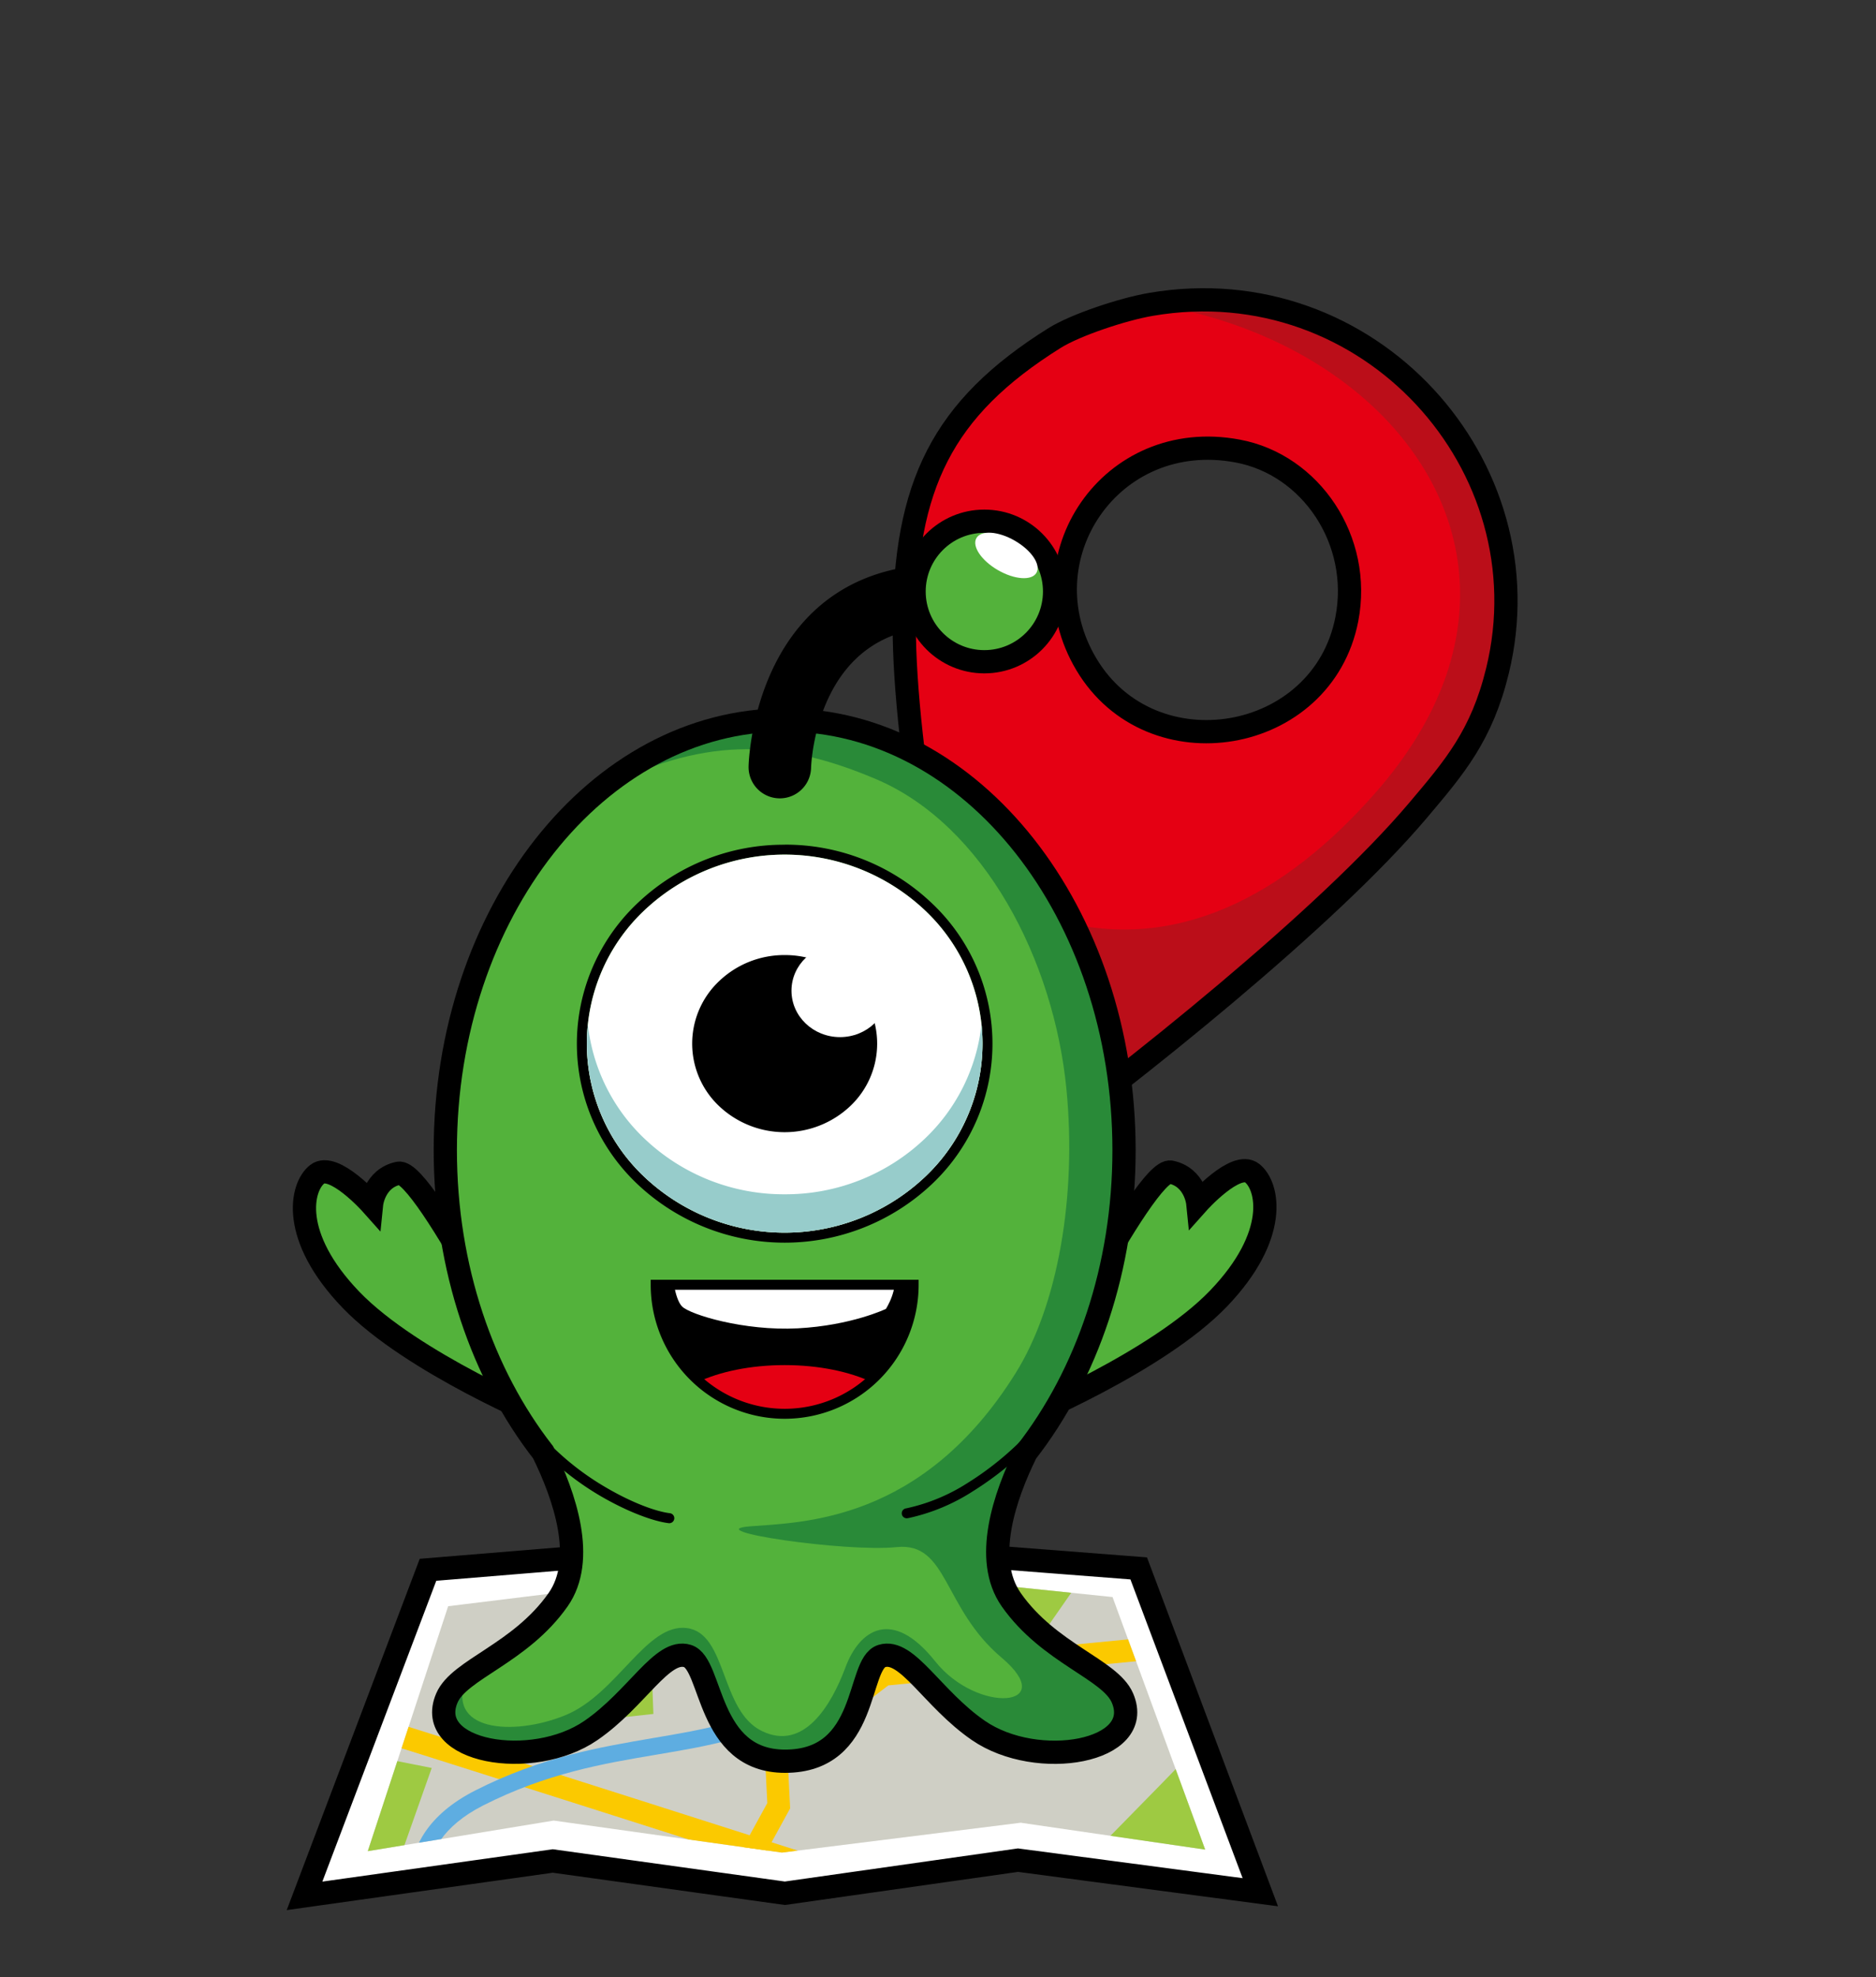 <svg id="Laag_1" data-name="Laag 1" xmlns="http://www.w3.org/2000/svg" xmlns:xlink="http://www.w3.org/1999/xlink" viewBox="0 0 565.07 595.47"><rect x="0" y="0" width="565.07" height="595.47" fill="#333333" stroke="none"/><defs><style>.cls-1,.cls-11,.cls-24{fill:none;}.cls-1{clip-rule:evenodd;}.cls-18,.cls-2,.cls-22{fill:#fff;}.cls-11,.cls-12,.cls-2,.cls-20,.cls-21{stroke:#000;stroke-miterlimit:22.93;stroke-width:7px;}.cls-10,.cls-11,.cls-12,.cls-13,.cls-15,.cls-16,.cls-18,.cls-2,.cls-20,.cls-23,.cls-3,.cls-5,.cls-6,.cls-7,.cls-8{fill-rule:evenodd;}.cls-3{fill:#cfcfc5;}.cls-4{clip-path:url(#clip-path);}.cls-5{fill:#9eca42;}.cls-6{fill:#fbc900;}.cls-7{fill:#5eade1;}.cls-19,.cls-8{fill:#e50013;}.cls-9{clip-path:url(#clip-path-2);}.cls-10{fill:#931c21;}.cls-10,.cls-15{opacity:0.5;}.cls-12,.cls-13,.cls-21{fill:#53b23b;}.cls-14{clip-path:url(#clip-path-3);}.cls-15{fill:#006236;}.cls-17{clip-path:url(#clip-path-4);}.cls-23{fill:#97cccb;}</style><clipPath id="clip-path" transform="translate(-34.42 -214.1)"><polygon class="cls-1" points="219.74 691.61 169.41 697.8 145.2 771.56 201.19 762.35 269.95 771.99 341.86 763 397.43 771.09 369.53 695.04 325.73 690.51 270.44 697.2 219.74 691.61"/></clipPath><clipPath id="clip-path-2" transform="translate(-34.42 -214.1)"><path class="cls-1" d="M336.72,565.58c.62-.39,1.3-.93,2.2-1.58,37.23-27.1,95.31-73.58,122.49-105.71,11.17-13.2,19.31-22.69,24.06-42.16,15.11-61.84-38.82-121.56-104.32-110.38-8.6,1.46-22.77,6.22-29,10.09-34.09,21.3-45.16,44.51-45.35,86.55-.17,37.63,12.85,105.3,22.09,144.85l4.61,18.63c.05.13.16.66.27.56s.18.38.28.56l2.64-1.41Zm70.46-215.66c22.07,4.12,37.52,26.89,32.92,50.62-7.32,37.73-59,46.41-78.48,13.57C342.63,382.18,368.9,342.76,407.18,349.92Z"/></clipPath><clipPath id="clip-path-3" transform="translate(-34.42 -214.1)"><path class="cls-1" d="M270.77,430.92c56.45,0,102.22,58,102.22,129.55,0,35.46-11.25,67.6-29.47,91-6.55,13.26-13,32.24-4.5,44.38,11.42,16.26,29.77,20.9,33.49,29.58,7,16.29-25.66,22-43.38,9.79-13.88-9.54-21.48-24.81-29.11-22.42s-3.7,31.68-29.13,31.68c-23.7,0-21.75-29.3-29.37-31.68s-15.23,12.88-29.11,22.42c-17.72,12.18-50.35,6.5-43.38-9.79,3.72-8.68,22.07-13.32,33.49-29.58,8.52-12.14,2-31.12-4.5-44.38-18.22-23.39-29.47-55.53-29.47-91C168.55,488.92,214.32,430.92,270.77,430.92Z"/></clipPath><clipPath id="clip-path-4" transform="translate(-34.42 -214.1)"><path class="cls-1" d="M309.62,601a38.85,38.85,0,0,1-77.7,0Z"/></clipPath></defs><polygon class="cls-2" points="179.62 468.56 128.92 472.73 91.73 570.92 166.5 560.42 236.41 570.14 306.63 560.17 379.62 569.83 342.99 472.31 293.06 468.45 235.94 474.07 179.62 468.56"/><polygon class="cls-3" points="185.32 477.51 134.99 483.7 110.78 557.46 166.77 548.25 235.53 557.89 307.44 548.9 363.01 556.99 335.11 480.94 291.31 476.41 236.02 483.1 185.32 477.51"/><g class="cls-4"><path class="cls-5" d="M409.77,724.28c-.23,2-80.3,82.53-80.3,82.53l106.39-3.13Z" transform="translate(-34.42 -214.1)"/><polygon class="cls-5" points="307.63 459.06 276.97 489.16 311.57 495.59 333.26 464.42 307.63 459.06"/><path class="cls-5" d="M187.4,707.31c2,0,42.91-1.3,42.91-1.3l.92,24.23-38.83,4.25-12.58-19Z" transform="translate(-34.42 -214.1)"/><path class="cls-5" d="M125.46,738.93c2,.18,39,7.58,39,7.58l-17.19,48.63-25.89,2Z" transform="translate(-34.42 -214.1)"/><path class="cls-6" d="M133.89,726.84c4.36.87,180.21,57.15,180.71,57.31l-2.07,6.47c-.51-.16-175.83-56.27-180-57.1Z" transform="translate(-34.42 -214.1)"/><polygon class="cls-6" points="212.26 577.38 231.12 542.98 230.34 527.46 264.97 500.97 362.01 491.52 362.65 498.28 267.57 507.54 237.3 530.69 238 544.57 218.22 580.66 212.26 577.38"/><path class="cls-7" d="M160.32,792.51c0-.07-11.93-24.39,17.28-39.24,19.84-10.08,37.41-13,53.6-15.78,30.23-5.11,55.5-9.38,81.36-60.51l4.55,2.29c-27,53.44-53.46,57.91-85.08,63.25-15.8,2.66-32.95,5.56-52.12,15.3-24.74,12.58-15,32.46-15,32.51Z" transform="translate(-34.42 -214.1)"/></g><path class="cls-8" d="M336.72,565.58c.62-.39,1.3-.93,2.2-1.58,37.23-27.1,95.31-73.58,122.49-105.71,11.17-13.2,19.31-22.69,24.06-42.16,15.11-61.84-38.82-121.56-104.32-110.38-8.6,1.46-22.77,6.22-29,10.09-34.09,21.3-45.16,44.51-45.35,86.55-.17,37.63,12.85,105.3,22.09,144.85l4.61,18.63c.05.13.16.66.27.56s.18.38.28.56l2.64-1.41Zm70.46-215.66c22.07,4.12,37.52,26.89,32.92,50.62-7.32,37.73-59,46.41-78.48,13.57C342.63,382.18,368.9,342.76,407.18,349.92Z" transform="translate(-34.42 -214.1)"/><g class="cls-9"><path class="cls-10" d="M310.46,310.78C421.48,277.85,523,368,448.91,452.62,421.45,484,388.34,501.39,352,491s-49.62-45.56-50.21-67.56-38.73,91.08-34.51,102.35,11,57,26.49,70.18S460,620.55,471.22,610.75,599.47,433.07,599.48,425.43,553.3,300.77,550.51,297,384.75,214.1,384.75,214.1Z" transform="translate(-34.42 -214.1)"/></g><path class="cls-11" d="M336.72,565.58c.62-.39,1.3-.93,2.2-1.58,37.23-27.1,95.31-73.58,122.49-105.71,11.17-13.2,19.31-22.69,24.06-42.16,15.11-61.84-38.82-121.56-104.32-110.38-8.6,1.46-22.77,6.22-29,10.09-34.09,21.3-45.16,44.51-45.35,86.55-.17,37.63,12.85,105.3,22.09,144.85l4.61,18.63c.05.13.16.66.27.56s.18.38.28.56l2.64-1.41Zm70.46-215.66c-38.28-7.16-64.55,32.26-45.56,64.19,19.53,32.84,71.16,24.16,78.48-13.57C444.7,376.81,429.25,354,407.18,349.92Z" transform="translate(-34.42 -214.1)"/><path class="cls-12" d="M342.42,641.1s40.66-16.84,59-35.93,15.06-33.94,10.15-37.8-16.37,9-16.37,9-.78-7.76-8.13-9.3C379.26,565.49,343,638.06,342.42,641.1Z" transform="translate(-34.42 -214.1)"/><path class="cls-12" d="M199.12,641.43s-40.66-16.84-59-35.92-15.06-33.94-10.15-37.8,16.37,9,16.37,9,.78-7.76,8.13-9.3C162.28,565.83,198.51,638.4,199.12,641.43Z" transform="translate(-34.42 -214.1)"/><path class="cls-13" d="M270.77,430.92c56.45,0,102.22,58,102.22,129.55,0,35.46-11.25,67.6-29.47,91-6.55,13.26-13,32.24-4.5,44.38,11.42,16.26,29.77,20.9,33.49,29.58,7,16.29-25.66,22-43.38,9.79-13.88-9.54-21.48-24.81-29.11-22.42s-3.7,31.68-29.13,31.68c-23.7,0-21.75-29.3-29.37-31.68s-15.23,12.88-29.11,22.42c-17.72,12.18-50.35,6.5-43.38-9.79,3.72-8.68,22.07-13.32,33.49-29.58,8.52-12.14,2-31.12-4.5-44.38-18.22-23.39-29.47-55.53-29.47-91C168.55,488.92,214.32,430.92,270.77,430.92Z" transform="translate(-34.42 -214.1)"/><g class="cls-14"><path class="cls-15" d="M270.77,430.92c56.45,0,102.22,58,102.22,129.55,0,35.46-11.25,67.6-29.47,91-6.55,13.26-13,32.24-4.5,44.38,11.42,16.26,29.77,20.9,33.49,29.58,7,16.29-25.66,22-43.38,9.79-13.88-9.54-21.48-24.81-29.11-22.42s-10.09,32.63-29.25,35.61c-19.16-3-21.63-33.23-29.25-35.61s-15.23,12.88-29.11,22.42c-17.72,12.18-50.35,6.5-43.38-9.79,1.05-2.43,3.24-4.55,6.1-6.69-7.24,16.9,14,18.28,29.61,11.87s24.37-27.79,36.57-26.23,9.95,24.83,22.58,31,20.91-7.68,25.18-19.15,14.16-18,27-1.88,37.74,13.87,20-1.1S320,678.41,304.51,680s-59.89-5-44.23-6.25,52-1.15,80.1-46.22c12.7-20.36,18.37-53.12,15.28-85.25-3.74-39-24.78-79.68-57.37-93.55-30-12.74-52.85-12.24-83.41,3.24C230.94,438.67,250.14,430.92,270.77,430.92Z" transform="translate(-34.42 -214.1)"/></g><path class="cls-11" d="M270.77,430.92c56.45,0,102.22,58,102.22,129.55,0,35.46-11.25,67.6-29.47,91-6.55,13.26-13,32.24-4.5,44.38,11.42,16.26,29.77,20.9,33.49,29.58,7,16.29-25.66,22-43.38,9.79-13.88-9.54-21.48-24.81-29.11-22.42s-3.7,31.68-29.13,31.68c-23.7,0-21.75-29.3-29.37-31.68s-15.23,12.88-29.11,22.42c-17.72,12.18-50.35,6.5-43.38-9.79,3.72-8.68,22.07-13.32,33.49-29.58,8.52-12.14,2-31.12-4.5-44.38-18.22-23.39-29.47-55.53-29.47-91C168.55,488.92,214.32,430.92,270.77,430.92Z" transform="translate(-34.42 -214.1)"/><path class="cls-16" d="M270.77,468.46A63.82,63.82,0,0,1,315,486a58.14,58.14,0,0,1,0,84.8,64.59,64.59,0,0,1-88.46,0,58.14,58.14,0,0,1,0-84.8,63.82,63.82,0,0,1,44.23-17.52Zm42.16,19.69a61.59,61.59,0,0,0-84.32,0,55.14,55.14,0,0,0,0,80.46,61.59,61.59,0,0,0,84.32,0,55.14,55.14,0,0,0,0-80.46Z" transform="translate(-34.42 -214.1)"/><path class="cls-16" d="M309.62,601a38.85,38.85,0,0,1-77.7,0Z" transform="translate(-34.42 -214.1)"/><g class="cls-17"><path class="cls-18" d="M236.88,596.84s.57,8.28,3,10.71,18.7,7.42,34.83,6.57,26.55-5.85,26.55-5.85,4-6.14,2.28-11.14S236.88,596.84,236.88,596.84Z" transform="translate(-34.42 -214.1)"/><ellipse class="cls-19" cx="236.35" cy="428.78" rx="37.28" ry="17.69"/></g><path class="cls-16" d="M311.12,601a40.35,40.35,0,0,1-80.7,0v-1.5h80.7V601Zm-13.94,26.41a37.25,37.25,0,0,0,10.91-24.91H233.45a37.35,37.35,0,0,0,63.73,24.91Z" transform="translate(-34.42 -214.1)"/><path class="cls-20" d="M275.22,445.29a5.91,5.91,0,1,1-11.82-.37c0-.17,1.29-58.8,57.15-57.37a5.92,5.92,0,0,1-.28,11.83C276.26,398.25,275.23,445.15,275.22,445.29Z" transform="translate(-34.42 -214.1)"/><circle class="cls-21" cx="296.49" cy="178.12" r="21.16"/><path class="cls-16" d="M196.93,650.09a1.5,1.5,0,1,1,2.18-2.06,81.41,81.41,0,0,0,18,14.11c7.66,4.48,14.84,7.14,19.08,7.65a1.5,1.5,0,0,1-.35,3c-4.58-.55-12.21-3.35-20.24-8a84.82,84.82,0,0,1-18.65-14.63Zm111,21.18a1.5,1.5,0,1,1-.55-2.94,55.87,55.87,0,0,0,18.47-7.63,91.92,91.92,0,0,0,18.48-15.2,1.5,1.5,0,1,1,2.2,2,94.57,94.57,0,0,1-19.11,15.71A58.66,58.66,0,0,1,308,671.27Z" transform="translate(-34.42 -214.1)"/><path class="cls-18" d="M228.61,488.15a55.14,55.14,0,0,0,0,80.46,61.59,61.59,0,0,0,84.32,0,55.14,55.14,0,0,0,0-80.46,61.59,61.59,0,0,0-84.32,0Z" transform="translate(-34.42 -214.1)"/><ellipse cx="236.35" cy="314.28" rx="27.36" ry="26.17"/><path class="cls-16" d="M270.77,501.71a28.41,28.41,0,0,1,19.69,7.8,25.88,25.88,0,0,1,0,37.74,28.75,28.75,0,0,1-39.38,0,25.88,25.88,0,0,1,0-37.74,28.41,28.41,0,0,1,19.69-7.8Zm19,8.53a27.75,27.75,0,0,0-38,0,24.86,24.86,0,0,0,0,36.28,27.75,27.75,0,0,0,38,0,24.88,24.88,0,0,0,0-36.28Z" transform="translate(-34.42 -214.1)"/><ellipse class="cls-22" cx="253.02" cy="298.34" rx="14.62" ry="13.98"/><path class="cls-18" d="M328.53,376.14c1.41-2.45,6.6-2.09,11.59.8s7.9,7.2,6.49,9.65-6.61,2.08-11.6-.8S327.11,378.58,328.53,376.14Z" transform="translate(-34.42 -214.1)"/><path class="cls-23" d="M270.77,573.75a60.83,60.83,0,0,1-42.16-16.69,55.73,55.73,0,0,1-17.12-34.45,54.88,54.88,0,0,0-.31,5.77,55.5,55.5,0,0,0,17.43,40.23,61.59,61.59,0,0,0,84.32,0,55.5,55.5,0,0,0,17.43-40.23,54.89,54.89,0,0,0-.3-5.77,55.8,55.8,0,0,1-17.13,34.45A60.83,60.83,0,0,1,270.77,573.75Z" transform="translate(-34.42 -214.1)"/><rect class="cls-24" y="10.28" width="504.94" height="585.19"/></svg>